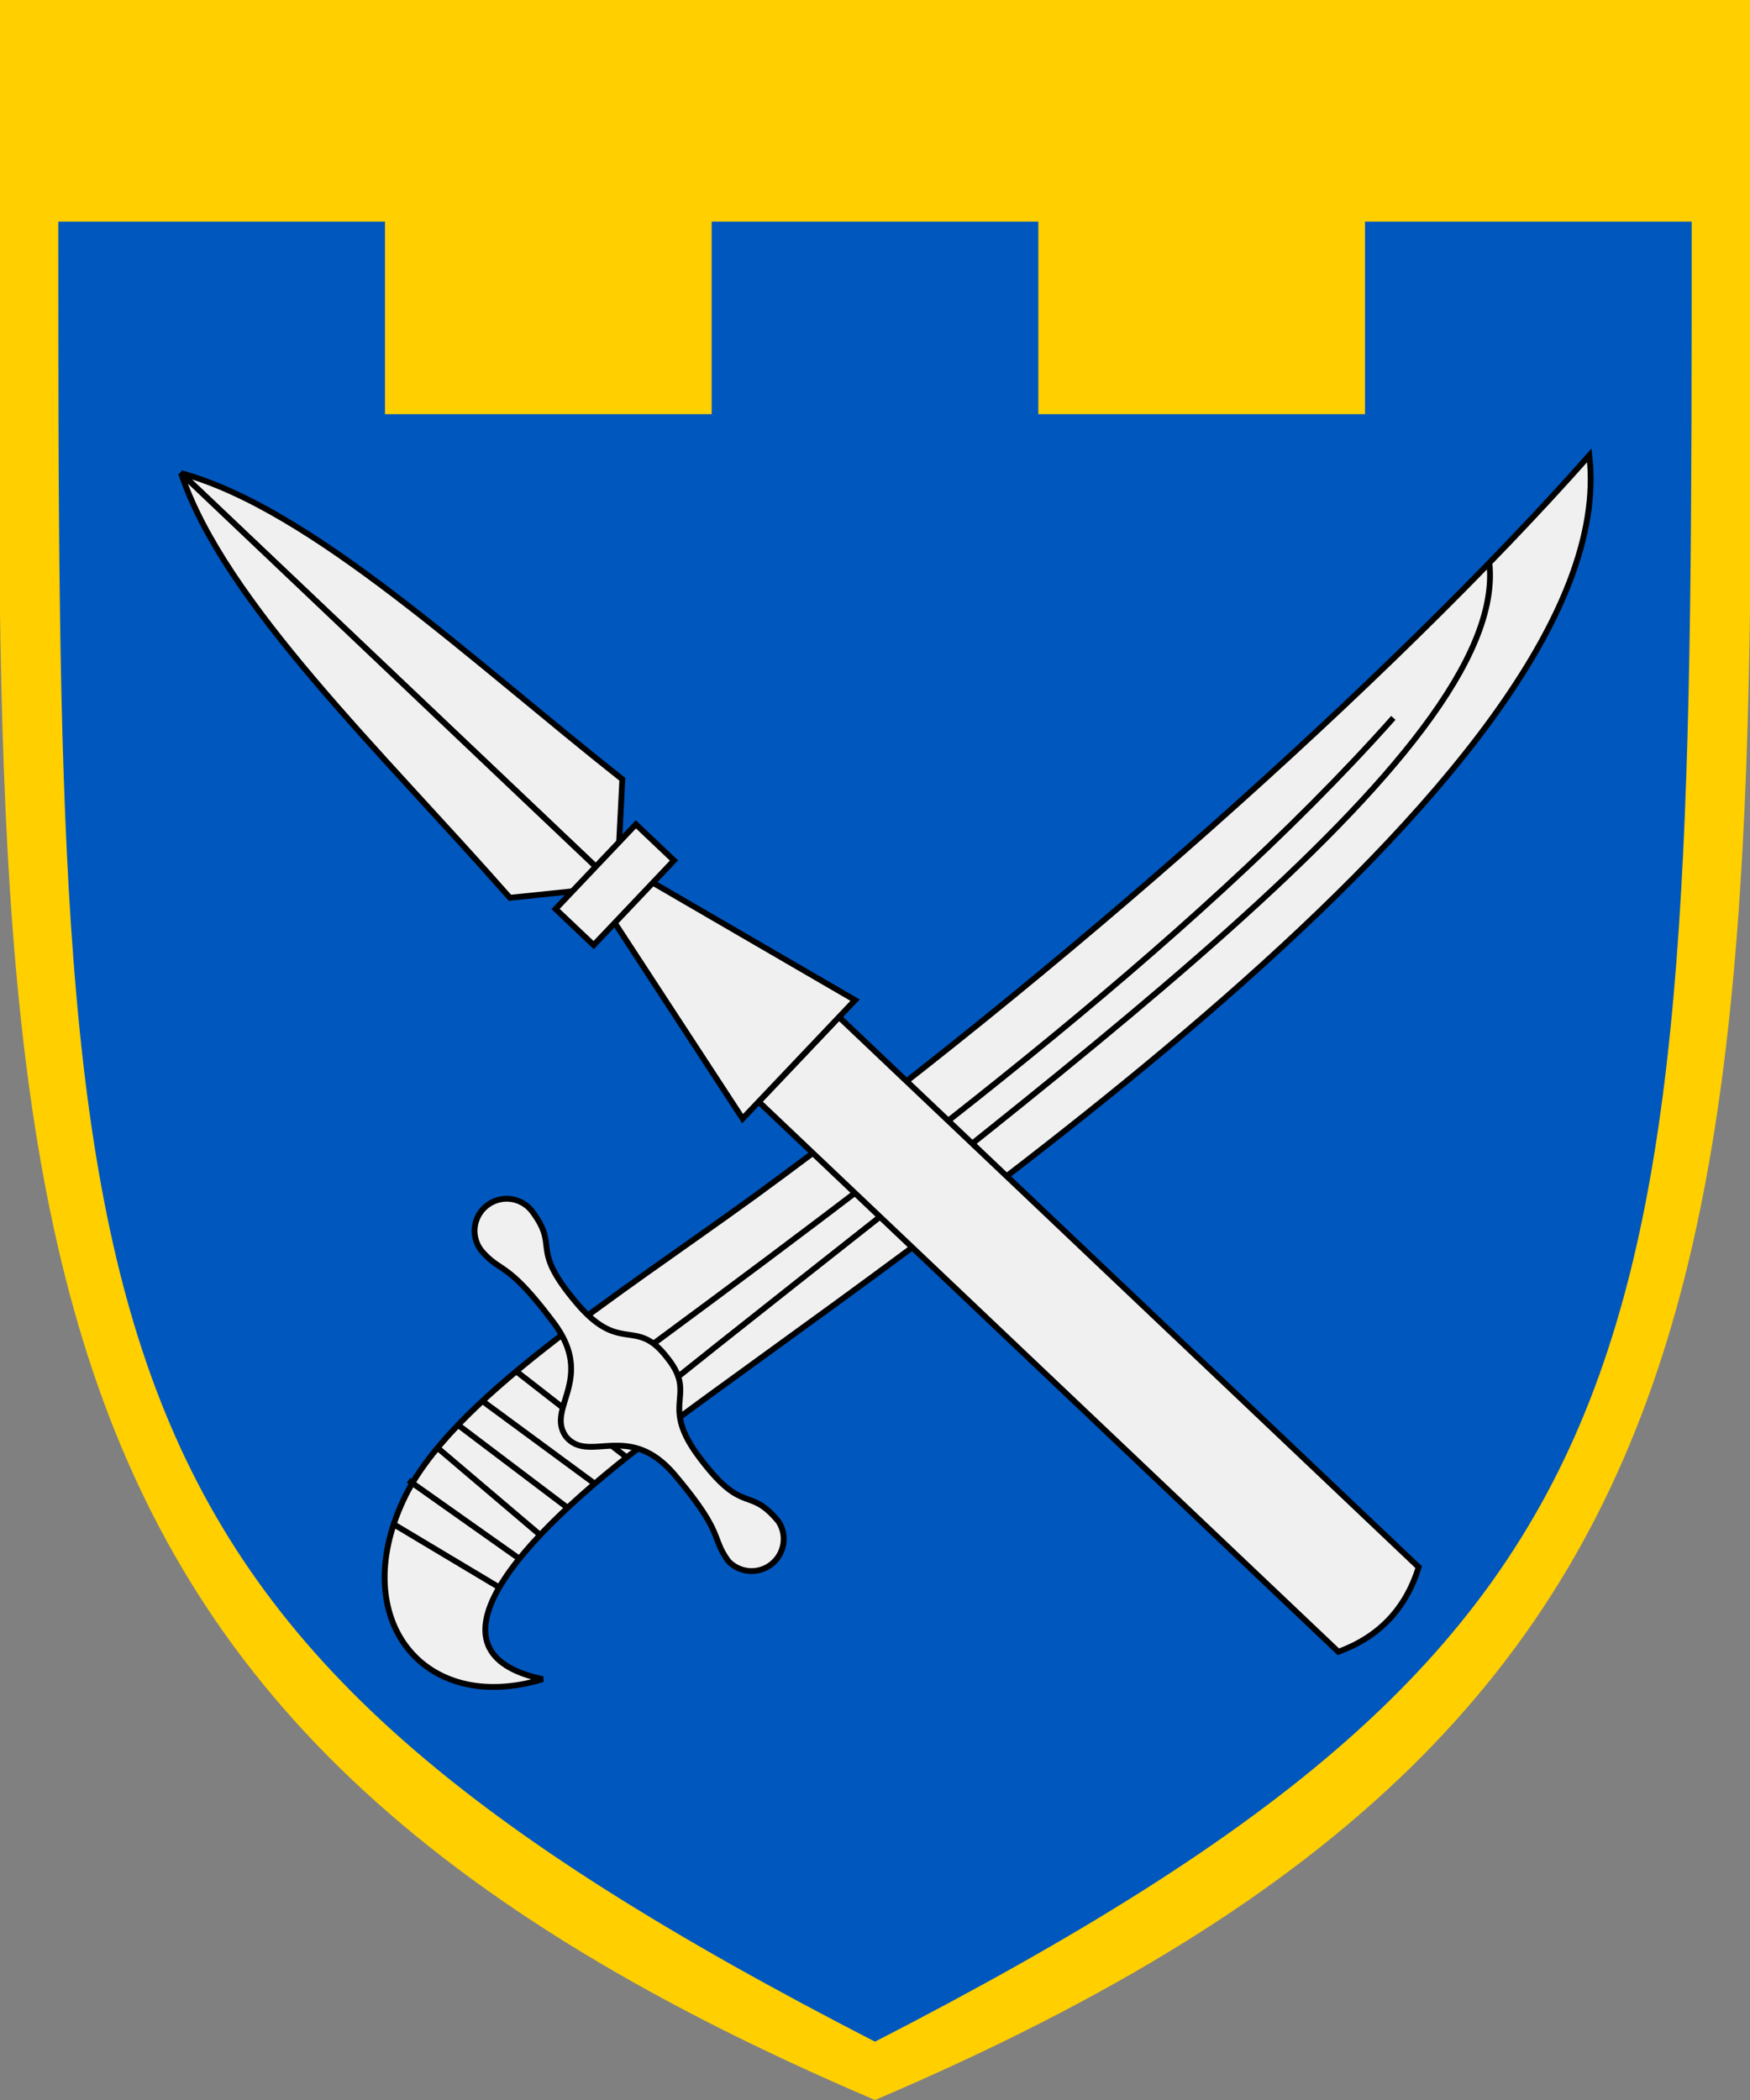 <?xml version="1.0" encoding="UTF-8" standalone="no"?>
<svg version="1.1" width="300" height="360" 
	xmlns="http://www.w3.org/2000/svg" 
	xmlns:xlink="http://www.w3.org/1999/xlink">

<rect width="100%" height="100%" fill="#808080" stroke="none"/>

<!--outter shield-->
<path fill="#ffcf00" d="M 0,0 H 300 C 300,202 312,291 150,360 C -12,291 0,202 0,0 z"/>

<!--inner shield-->
<path fill="#0057be" d="M 10,38 H 66 V 71 H 122 V 38 H 178 V 71 H 234 V 38 H 290 C 290,233 290,278 150,350 C 10,278 10,233 10,38 z"/>

<!--sabre-->
<g transform="rotate(51.5 150,194)" style="fill:#f0f0f0;stroke:black;stroke-width:1px">
	<path d="M 135.5,26 C 182.3,55.1 168.6,205.3 167.3,255.9 C 166.4,286.4 171.3,310.8 188,297 C 180.2,316.8 159.2,316.9 149.1,296.6 
		C 140.7,279.9 144.5,246.4 145.8,217.1 C 148.5,153 144.5,77.2 135.5,26 z"/>
	<path fill="none" d="
		M 139.3,50.9 C 166.8,68.5 161.3,163.8 161.9,255.1 
		M 149.8,80.3 C 158.8,132.2 156.6,197.8 154.5,254.7 
		M 143.9,267.7 L 167.1,262.1 	M 144.3,275.4 167.2,269.2 
		M 145.0,281.2 L 167.6,275.4 	M 145.9,286.4 168.2,282.0 
		M 147.0,293.8 L 169.3,287.3 	M 151.5,300.4 170.9,293.1"/>
	<path d="M 158,246 C 149.4,245.9 152.7,251.8 141.6,252.3 C 128.3,252.8 132.2,248.7 124.0,248.5 A 5.5,5.5,0,0,0,124.0,259.5 
		C 129.2,259.3 127.9,257.1 141.4,257.5 C 153.5,257.9 151.9,267.8 158,268 
		C 164.1,267.8 162.5,257.9 174.6,257.5 C 188.1,257.1 186.8,259.3 192.0,259.5 
		A 5.5,5.5,0,0,0,192.0,248.55 C 183.8,248.7 187.7,252.8 174.4,252.3 C 163.3,251.8 166.6,245.9 158,246 z"/>
</g>

<!--spear-->
<g transform="rotate(-46.5 150,194)" style="fill:#f0f0f0;stroke:black;stroke-width:1px">
	<path d="M 140,176 H 160 V 313 C 153.3,316.3 146.7,316.3 140,313 z"/>
	<path d="M 136,176 L 150,117 L 164,176 z"/>
	<path d="M 150,30 C 161.0,50.5 161,88 164,121 L 150,133 z"/>
	<path d="M 150,30 C 139.0,50.5 139,88 136,121 L 150,133 z"/>
	<rect x="140" y="128" width="20" height="9"/>
</g>

</svg>